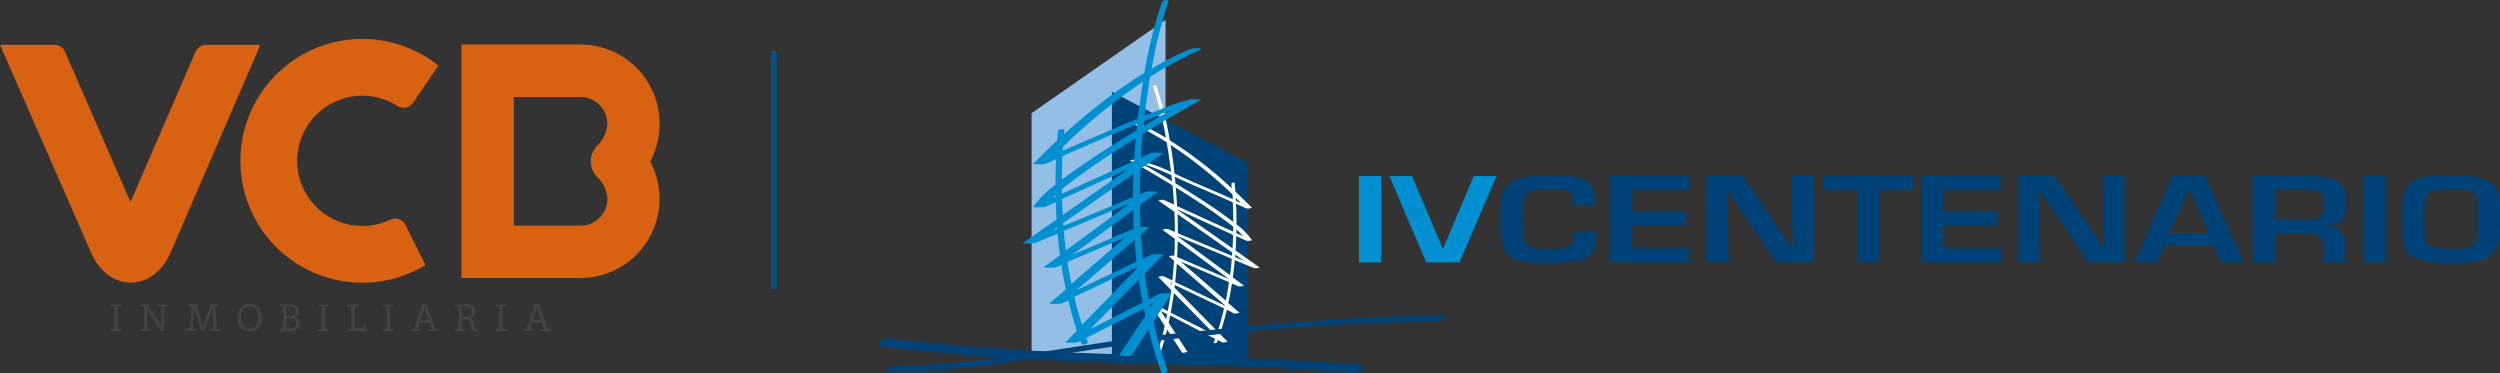 <svg xmlns="http://www.w3.org/2000/svg" viewBox="0 0 686 102.41"><rect x="0" y="0" width="686" height="102.41" fill="#333333" stroke="none"/><defs><style>.cls-1{fill:#404344;}.cls-2{fill:#d86211;}.cls-3{fill:#0090d1;}.cls-4{fill:#004379;}.cls-5{fill:#93bfe7;}.cls-6{fill:#fff;}.cls-7{fill:#005388;}</style></defs><title>logos-foot</title><g id="Capa_2" data-name="Capa 2"><g id="Capa_1-2" data-name="Capa 1"><path class="cls-1" d="M138.92,90.84h-2.86v-.6a4.27,4.27,0,0,0,.65,0c.2,0,.3-.16.3-.31V84.42c0-.16-.1-.26-.3-.31a3,3,0,0,0-.65,0v-.59h2.86v.59a3,3,0,0,0-.65,0c-.2,0-.3.15-.3.31v5.46c0,.16.1.27.3.32a4.27,4.27,0,0,0,.65,0Zm-9.44-5.32c0-.91-.57-1.37-1.7-1.37a4.42,4.42,0,0,0-.94.08v2.69h1a1.76,1.76,0,0,0,1.2-.38A1.24,1.24,0,0,0,129.48,85.52Zm1.86,5.32h-1.63a9.58,9.58,0,0,1-.49-1.77,2.21,2.21,0,0,0-.5-1.1,1.35,1.35,0,0,0-1-.33h-.9v2.24c0,.16.1.27.3.32a4.32,4.32,0,0,0,.66,0v.6h-2.87v-.6a4.32,4.32,0,0,0,.66,0c.2,0,.3-.16.3-.31V84.42c0-.16-.1-.26-.3-.31a3.09,3.09,0,0,0-.66,0v-.59l1.37,0,1.42,0a3.14,3.14,0,0,1,2.14.61,1.79,1.79,0,0,1,.57,1.4,1.87,1.87,0,0,1-.4,1.2,2.2,2.2,0,0,1-1,.68,1.92,1.92,0,0,1,1.09,1.51c.11.5.2.86.26,1.07l0,.16c.08.13.38.2.91.2Zm-13.75-3.06-.73-2.12c-.08-.25-.21-.69-.38-1.35-.1.3-.22.74-.39,1.34l-.73,2.13Zm2.63,3.06h-2.61v-.6a2.3,2.3,0,0,0,.73-.07l-.56-1.65h-2.61l-.55,1.65a2.42,2.42,0,0,0,.74.07v.6h-2.57v-.6c.5,0,.79-.06.89-.17l2.25-6.6h1.14l2.25,6.6c.1.11.4.17.9.17Zm-12.17,0h-2.87v-.6a4.27,4.27,0,0,0,.65,0c.2,0,.3-.16.3-.31V84.42c0-.16-.1-.26-.3-.31a3,3,0,0,0-.65,0v-.59h2.87v.59a3.09,3.09,0,0,0-.66,0c-.2,0-.3.15-.3.31v5.46c0,.16.1.27.3.32a4.32,4.32,0,0,0,.66,0Zm-7.57,0H95.42v-.6a4.32,4.32,0,0,0,.66,0c.2,0,.3-.16.3-.32V84.42c0-.16-.1-.26-.3-.31a3.09,3.09,0,0,0-.66,0v-.59h2.87v.59a3.09,3.09,0,0,0-.66,0c-.2,0-.3.15-.3.31V90h2.2c.16,0,.26-.1.31-.3a3.42,3.42,0,0,0,0-.67h.6Zm-10.36,0H87.25v-.6a4.32,4.32,0,0,0,.66,0c.2,0,.3-.16.3-.31V84.42c0-.16-.1-.26-.3-.31a3.09,3.09,0,0,0-.66,0v-.59h2.87v.59a3,3,0,0,0-.65,0c-.2,0-.3.15-.3.31v5.46c0,.16.1.27.3.32a4.16,4.16,0,0,0,.65,0Zm-8.79-2.12a1.23,1.23,0,0,0-.56-1.09,2.45,2.45,0,0,0-1.35-.33h-.79v2.81a5.09,5.09,0,0,0,.8,0,2.43,2.43,0,0,0,1.32-.31A1.24,1.24,0,0,0,81.33,88.72Zm-.24-3.38c0-.81-.54-1.21-1.61-1.21a4.42,4.42,0,0,0-.85.07v2.38h.87a1.78,1.78,0,0,0,1.16-.35A1.08,1.08,0,0,0,81.09,85.34Zm1.25,3.39a1.92,1.92,0,0,1-.63,1.47,3.74,3.74,0,0,1-2.55.7l-1.23,0-1.21,0v-.6a3.3,3.3,0,0,0,.66,0c.2,0,.3-.16.3-.31V84.42c0-.16-.1-.27-.3-.32a3.3,3.3,0,0,0-.66,0v-.6l1.32,0,1.38,0a3.18,3.18,0,0,1,2,.54,1.57,1.57,0,0,1,.62,1.3,1.56,1.56,0,0,1-.34,1,1.91,1.91,0,0,1-.91.64,2.27,2.27,0,0,1,1,.6A1.73,1.73,0,0,1,82.34,88.73ZM70.83,87.12a3.49,3.49,0,0,0-.58-2.05,2,2,0,0,0-1.77-.95,2.07,2.07,0,0,0-1.78.94,3.64,3.64,0,0,0-.58,2.13,3.48,3.48,0,0,0,.6,2.08,2.15,2.15,0,0,0,3.56-.07A3.73,3.73,0,0,0,70.83,87.12Zm1-.05a4,4,0,0,1-1,2.89,3.13,3.13,0,0,1-2.4,1A3,3,0,0,1,66,89.84a4,4,0,0,1-.86-2.62A4.13,4.13,0,0,1,66,84.5a3.12,3.12,0,0,1,2.54-1.16A3,3,0,0,1,71,84.45,4,4,0,0,1,71.85,87.07Zm-11.4,3.77H57.66v-.6c.52,0,.83-.07.91-.2l-.13-2.44q-.12-2.25-.12-3.18c-.3.9-.6,1.83-1,2.8l-1.31,3.57h-.72l-1.2-3.51a28.75,28.75,0,0,1-.84-2.86c-.06,1.13-.1,2.22-.17,3.25L53,90.05c.09.12.39.19.91.19v.6H51.14v-.6c.62,0,.94-.1,1-.31l.4-5.68c-.09-.13-.39-.19-.9-.19v-.59h2.17L55,87a24.47,24.47,0,0,1,.74,2.49c.25-.84.51-1.67.82-2.49l1.31-3.56h2.17v.59c-.51,0-.82.07-.9.2l.35,5.67c0,.14.11.23.31.27a3.13,3.13,0,0,0,.64,0ZM46,84.06a3.09,3.09,0,0,0-.66,0c-.2,0-.3.15-.3.31v6.42h-1L41.77,87.1a22.21,22.21,0,0,1-1.37-2.47c0,.78,0,1.79,0,3.06v2.19c0,.16.1.27.3.32a4.27,4.27,0,0,0,.65,0v.6H38.58v-.6a4.32,4.32,0,0,0,.66,0c.2,0,.3-.16.3-.32V84.42c0-.16-.1-.26-.3-.31a3.09,3.09,0,0,0-.66,0v-.59h2L43,87.19a20.69,20.69,0,0,1,1.32,2.4c-.05-.81-.08-1.82-.08-3V84.42c0-.16-.11-.26-.31-.31a3,3,0,0,0-.66,0v-.59H46ZM33.29,90.84H30.42v-.6a4.27,4.27,0,0,0,.65,0c.2,0,.3-.16.3-.31V84.42c0-.16-.1-.26-.3-.31a3,3,0,0,0-.65,0v-.59h2.87v.59a3.09,3.09,0,0,0-.66,0c-.2,0-.3.15-.3.31v5.46c0,.16.1.27.3.32a4.32,4.32,0,0,0,.66,0Zm117.81,0h-2.61v-.6a2.3,2.3,0,0,0,.73-.07l-.56-1.65h-2.61l-.55,1.65a2.42,2.42,0,0,0,.74.07v.6h-2.57v-.6c.5,0,.79-.06.89-.17l2.25-6.6H148l2.25,6.6c.1.11.4.17.9.17Zm-2.63-3.06-.73-2.12c-.08-.25-.21-.69-.38-1.35-.1.3-.22.74-.39,1.34l-.73,2.13Z"/><path class="cls-2" d="M99.41,62a17.14,17.14,0,0,0,7.7-1.74,3.32,3.32,0,0,1,1.34-.29,3.19,3.19,0,0,1,2.87,1.83l5.45,10.93A33.45,33.45,0,1,1,120.3,18l-6.8,10a3.19,3.19,0,0,1-4.57,1,17.87,17.87,0,1,0-9.52,33Z"/><path class="cls-2" d="M14.88,12.29a3.21,3.21,0,0,1,2.94,1.89l18,41.25L53.66,14.18a3.22,3.22,0,0,1,2.92-1.89H71.45L46.9,69.11c-4.83,11.26-17.2,11.25-22,0L0,12.29Z"/><path class="cls-2" d="M166.66,34a7.4,7.4,0,0,0-7.41-7.39H141V61.93h18.28a7.39,7.39,0,0,0,7.39-7.39,9,9,0,0,0-2.72-5.93,6.07,6.07,0,0,1,0-8.7A9,9,0,0,0,166.66,34ZM181,34a21.63,21.63,0,0,1-2.59,10.29,21.75,21.75,0,0,1-19.15,32H126.63V12.21h32.63A21.74,21.74,0,0,1,181,34Z"/><path class="cls-3" d="M379,72H372.9V48.31H379Z"/><path class="cls-3" d="M410.66,48.31,400.48,72h-9.12L381.27,48.31h6.18l8.41,19.89H396l8.41-19.89Z"/><path class="cls-4" d="M431.69,56.23V54.94c0-2.75-1.43-2.94-6.73-2.94-6.1,0-7.15.76-7.15,5.4v5.24c.05,4.74.8,5.66,7.15,5.66,4.88,0,7.07-.13,7.07-3.51V63.5h6.05V65c.13,7.14-5.3,6.89-13.12,7.14-11.1.32-13.08-2.43-13.2-9.35V57.4c0-7.58,3.91-9.28,13.2-9.28,7.87,0,12.36,0,12.78,6.82v1.29Z"/><path class="cls-4" d="M447.88,58.1h14.76v3.72H447.88v6.29h15.69V72H441.83V48.31h21.61v3.88H447.88Z"/><path class="cls-4" d="M491.45,48.31h6.06V72H487.45L474,52.19h-.21l.51,19.8h-6.06V48.31h10l13.5,19.8H492Z"/><path class="cls-4" d="M515.68,72h-6.06V52.19h-9.25V48.31h24.56v3.88h-9.25Z"/><path class="cls-4" d="M533.38,58.1h14.76v3.72H533.38v6.29h15.69V72H527.33V48.31h21.61v3.88H533.38Z"/><path class="cls-4" d="M577,48.31H583V72H573l-13.41-19.8h-.21l.51,19.8h-6.06V48.31h10l13.5,19.8h.16Z"/><path class="cls-4" d="M593.9,67.51l-2,4.48h-6.26l10.47-23.68H605L615.72,72h-6.13l-2.07-4.48Zm6.85-15.73h-.08l-5.38,12.29h10.89Z"/><path class="cls-4" d="M624.22,64.16V72h-6.05V48.31h16.1c6.9.12,9.55,1.74,9.55,7.1,0,3.51-.25,6.06-5.59,6.67v.12c4.28.29,5.34,2,5.34,5.37V72h-6.06V67.57c0-2-1.09-3.38-4-3.41Zm8-3.88c4.46,0,5.55-.67,5.55-4.14s-.8-4-5.13-4h-8.41v8.09Z"/><path class="cls-4" d="M654.8,72h-6.06V48.31h6.06Z"/><path class="cls-4" d="M686,56.77v6.38c0,7.58-3.91,9-13.46,9-9.75,0-13.33-1.26-13.33-9V56.77c0-7.36,3.33-8.65,13.33-8.65C681.63,48.12,686,49.16,686,56.77Zm-20.73,0v6.38c0,4.71,1.22,5.15,7.27,5.15,5.51,0,7.41-.57,7.41-5.15V56.77c.12-4.45-2-4.77-7.41-4.77C666,52,665.39,53,665.27,56.77Z"/><polygon class="cls-5" points="319.83 5.43 283.07 31.05 283.07 96.93 304.46 98.06 319.83 96.93 319.83 5.43"/><path class="cls-4" d="M373,100c-10.26-.76-20.54-1.25-30.83-1.63V44.64L305.11,25.16v72c-20.59-.71-41.15-1.75-61.61-4.41-1.56-.21-3.7,2-1.31,2.3,43,5.6,86.4,4,129.53,7.23C373.26,102.44,375.44,100.2,373,100Z"/><path class="cls-6" d="M339.05,68.72c.08-1.31.15-2.61.18-3.92l2.82,1.28a4.07,4.07,0,0,0,1.5-.16,18.61,18.61,0,0,0-4.26-4.33c0-1.9,0-3.78-.12-5.66l2.88,1.28a3.1,3.1,0,0,0,1.47-.2c-1.47-1.49-3-3-4.54-4.44-.06-.78-.12-1.56-.19-2.33,0-.29-.92-.1-.89.23s.06.79.1,1.19a114.81,114.81,0,0,0-17-13.15,101.85,101.85,0,0,0-3.68-14.94c-.12-.34-1-.09-.89.24a99.67,99.67,0,0,1,3.49,14,79.48,79.48,0,0,0-8.42-4.41c-.39-.17-1.38.24-1.47.2a79.67,79.67,0,0,1,10.11,5.45c.46,2.7.85,5.41,1.19,8.11a46.4,46.4,0,0,0-9.91-3.37,5.58,5.58,0,0,0-1.39.22c3.95,2.2,7.85,4.5,11.71,6.86.17,1.75.31,3.5.41,5.25l-2.85-1.29a3.69,3.69,0,0,0-1.46.2l4.42,3.09c.08,1.84.13,3.68.13,5.51l-1.94-.8a3.75,3.75,0,0,0-1.47.2l3.39,2.49c0,1.55-.06,3.09-.14,4.63h0a3.43,3.43,0,0,0-1.47.19l1.39,1.21c-.11,1.8-.26,3.6-.46,5.39l-2.39-1.13a2.86,2.86,0,0,0-1.46.19l3.53,3.6q-.39,2.88-.93,5.74l-2.83-1.44a3.87,3.87,0,0,0-1.5.16l3.48,5.38c-.49,2.15-1.06,4.29-1.69,6.4l.36,1.67c.75-2.34,1.4-4.7,2-7.08l4.06,6.26c.21.32,1.5-.16,1.52-.13l-5.16-8c.14-.66.29-1.32.42-2L333.45,93c-.13.34-.24.69-.37,1s.78.18.89-.11.13-.37.2-.56l1.21.62a3,3,0,0,0,1.47-.2c-.7-.7-1.39-1.41-2.09-2.12.73-2.16,1.35-4.38,1.89-6.62l2,1a3.21,3.21,0,0,0,1.46-.19l-3.06-2.66q.57-2.65,1-5.36l1.84.78a3.57,3.57,0,0,0,1.47-.2l-3.08-2.26q.33-2.37.54-4.74l5.36,2.22a4,4,0,0,0,1.47-.19Zm.22-5.76a18.87,18.87,0,0,1,1.78,1.8L339.26,64C339.27,63.62,339.27,63.29,339.27,63Zm1.28-7.26-1.42-.63c0-.27,0-.54-.05-.8C339.58,54.74,340.07,55.22,340.55,55.7ZM320,87.62l-1.47-2.27,1.75.89C320.15,86.7,320.06,87.16,320,87.62Zm-6.7-42.75a67.17,67.17,0,0,1,8.13,3.2c.06.56.13,1.11.19,1.66Q317.46,47.24,313.26,44.87Zm9,2.76c-.29-2.61-.64-5.24-1.08-7.86a119.62,119.62,0,0,1,17,13.58c0,.43.05.87.07,1.31q-4.71-2.07-9.43-4.09C326.65,49.66,324.47,48.63,322.25,47.63Zm-1.34,29.89.64.31,0,.31Zm.28,8.26c.34-1.78.64-3.58.89-5.37l11.45,11.64ZM334.12,91,322.28,78.91l.09-.7,13.5,6.42Q335.12,87.86,334.12,91Zm1.94-7.15-13.59-6.45c.19-1.69.33-3.39.45-5.08l13.17,11.42Zm.29-1.35L324,71.79l13.21,5.61Q336.88,79.95,336.35,82.47ZM323,70.54c.08-1.45.13-2.9.16-4.35L337.3,76.6Zm14.5,4.94L323.21,64.93a.27.27,0,0,1,0-.09L338,71C337.87,72.48,337.72,74,337.52,75.48Zm.54-5.28L323.2,64c0-1.75,0-3.5-.09-5.24l15,10.51C338.11,69.6,338.09,69.9,338.06,70.2Zm.14-2.08-15.15-10.6v-.07l15.31,7C338.33,65.65,338.27,66.88,338.2,68.12Zm.18-4.57-15.38-7c-.09-1.7-.2-3.39-.35-5.08l1.62,1c3.57,2.22,7.1,4.53,10.51,7,1.17.85,2.43,1.74,3.61,2.71C338.39,62.65,338.38,63.1,338.38,63.55ZM337.22,60c-3.5-2.64-7.2-5-10.91-7.36q-1.87-1.18-3.78-2.34c0-.53-.09-1.07-.15-1.6a1.23,1.23,0,0,1,0-.2c1.88.87,3.73,1.74,5.54,2.51q5.19,2.22,10.35,4.5c.09,1.78.13,3.58.14,5.38Zm1.69,10.54.06-.66,2.41,1.68Z"/><path class="cls-4" d="M244.52,102c24.37-.09,48.26-5.63,72.38-8.42,25.6-2.95,51.48-5.21,77.25-5.25,1.08,0,3.87-1.64,1.49-1.64-25.23,0-50.38,2.47-75.45,5.06C295.43,94.3,271,100.26,246,100.36c-1.07,0-3.86,1.64-1.48,1.63"/><path class="cls-3" d="M329.61,27.35a15.88,15.88,0,0,0-2.72-.12,49,49,0,0,0-8.66,2.9c-1.39.54-2.78,1.09-4.16,1.66q.63-5.33,1.52-10.68a104.26,104.26,0,0,1,13.84-7.49c.69-.3-.51-.37-.69-.37a6.2,6.2,0,0,0-2.5.32A103.41,103.41,0,0,0,316,18.85,131.42,131.42,0,0,1,320.61.42c.23-.69-1.56-.46-1.78.19A132.45,132.45,0,0,0,314,20,148.74,148.74,0,0,0,292,36.81c0-.33.05-.66.08-1,.06-.71-1.73-.37-1.78.22-.07.84-.13,1.68-.2,2.51q-3.39,3.16-6.58,6.42a10.35,10.35,0,0,0,3.37,0l2.9-1.28c-.1,2.32-.16,4.66-.16,7a25.4,25.4,0,0,0-6.17,6.2,15.55,15.55,0,0,0,3.43-.14l2.81-1.27c.05,1.58.12,3.17.22,4.76l-9.27,6.48a14.18,14.18,0,0,0,3.37,0l6.19-2.57c.18,2,.39,3.94.65,5.9q-2.25,1.66-4.51,3.32a13.66,13.66,0,0,0,3.37,0l1.51-.64q.52,3.36,1.23,6.68l-4.47,3.87a10.88,10.88,0,0,0,3.37,0l1.78-.84c.67,2.82,1.45,5.6,2.35,8.32l-3.11,3.16a9.82,9.82,0,0,0,3.38,0l.7-.36.24.7c.23.62,2,.09,1.78-.48-.13-.35-.25-.71-.37-1.06l15.78-8c.13.65.27,1.29.41,1.94L307,97.6c.16-.24,3.11.55,3.67-.31l4.47-6.91c1,4,2.13,7.86,3.48,11.71.24.68,2,.18,1.77-.48a132,132,0,0,1-3.87-13.36l5-7.74a15.57,15.57,0,0,0-3.43.14l-2.86,1.45q-.64-3.51-1.13-7l5.11-5.21a9.81,9.81,0,0,0-3.37.05L313.63,71c-.24-2.21-.42-4.43-.56-6.64l2.28-2a12.06,12.06,0,0,0-2.4-.09q-.15-3-.19-6,2.48-1.83,5-3.65a13.74,13.74,0,0,0-3.38,0l-1.6.67c0-2.3.06-4.6.15-6.9L319.24,42s-2.67-.27-3.37,0l-2.82,1.27q.19-3.27.49-6.53Q321.47,31.89,329.61,27.35ZM319.38,31l1.89-.78c-2.52,1.45-5,2.93-7.51,4.42l.15-1.4Zm-5.74-8.59c-.55,3.39-1,6.78-1.42,10.15-2.93,1.21-5.86,2.45-8.77,3.69q-5.93,2.52-11.82,5.12c0-.38,0-.76.07-1.14A160.65,160.65,0,0,1,313.64,22.39ZM291.55,42.84q6.93-3.06,13.89-6.05c2.2-.94,4.41-1.88,6.62-2.8-.07.59-.13,1.18-.19,1.77-1.82,1.11-3.64,2.22-5.45,3.35-4.84,3-9.63,6.18-14.23,9.58l-.81.6Q291.4,46.05,291.55,42.84ZM288.8,54.33c.26-.29.53-.56.81-.83V54Zm2.62.3,18.22-8.27L291.61,59C291.53,57.53,291.46,56.08,291.42,54.63Zm-2.51,8.59,1.11-.78,0,.31Zm3,.12,18-7.49L292.48,68.74C292.25,67,292.08,65.15,291.92,63.34Zm1,8.53,15.75-6.68L294,77.91Q293.39,74.91,292.92,71.87Zm1.87,9.6L312,73.28c0,.12,0,.25,0,.38L296.9,89.11C296.1,86.61,295.4,84.05,294.79,81.47Zm21.54,1.76-.66,1-.12-.62ZM313.55,83l-14.39,7.32,13.32-13.56Q312.95,79.86,313.55,83ZM311.86,71.8l-16.4,7.79,15.87-13.76C311.47,67.82,311.64,69.81,311.86,71.8Zm-.73-9.06-16.84,7.15L311,57.61Q311,60.18,311.13,62.74Zm-.22-8.65L291.81,62c0-.26-.05-.52-.07-.79L311,47.74Q310.91,50.91,310.91,54.09Zm.29-9.93-19.81,9c0-.42,0-.84,0-1.27,1.59-1.32,3.29-2.53,4.85-3.69,4.62-3.41,9.45-6.52,14.32-9.57l1.1-.68C311.46,40,311.32,42.08,311.2,44.16Z"/><rect class="cls-7" x="211.64" y="14.02" width="1.5" height="65.25"/></g></g></svg>